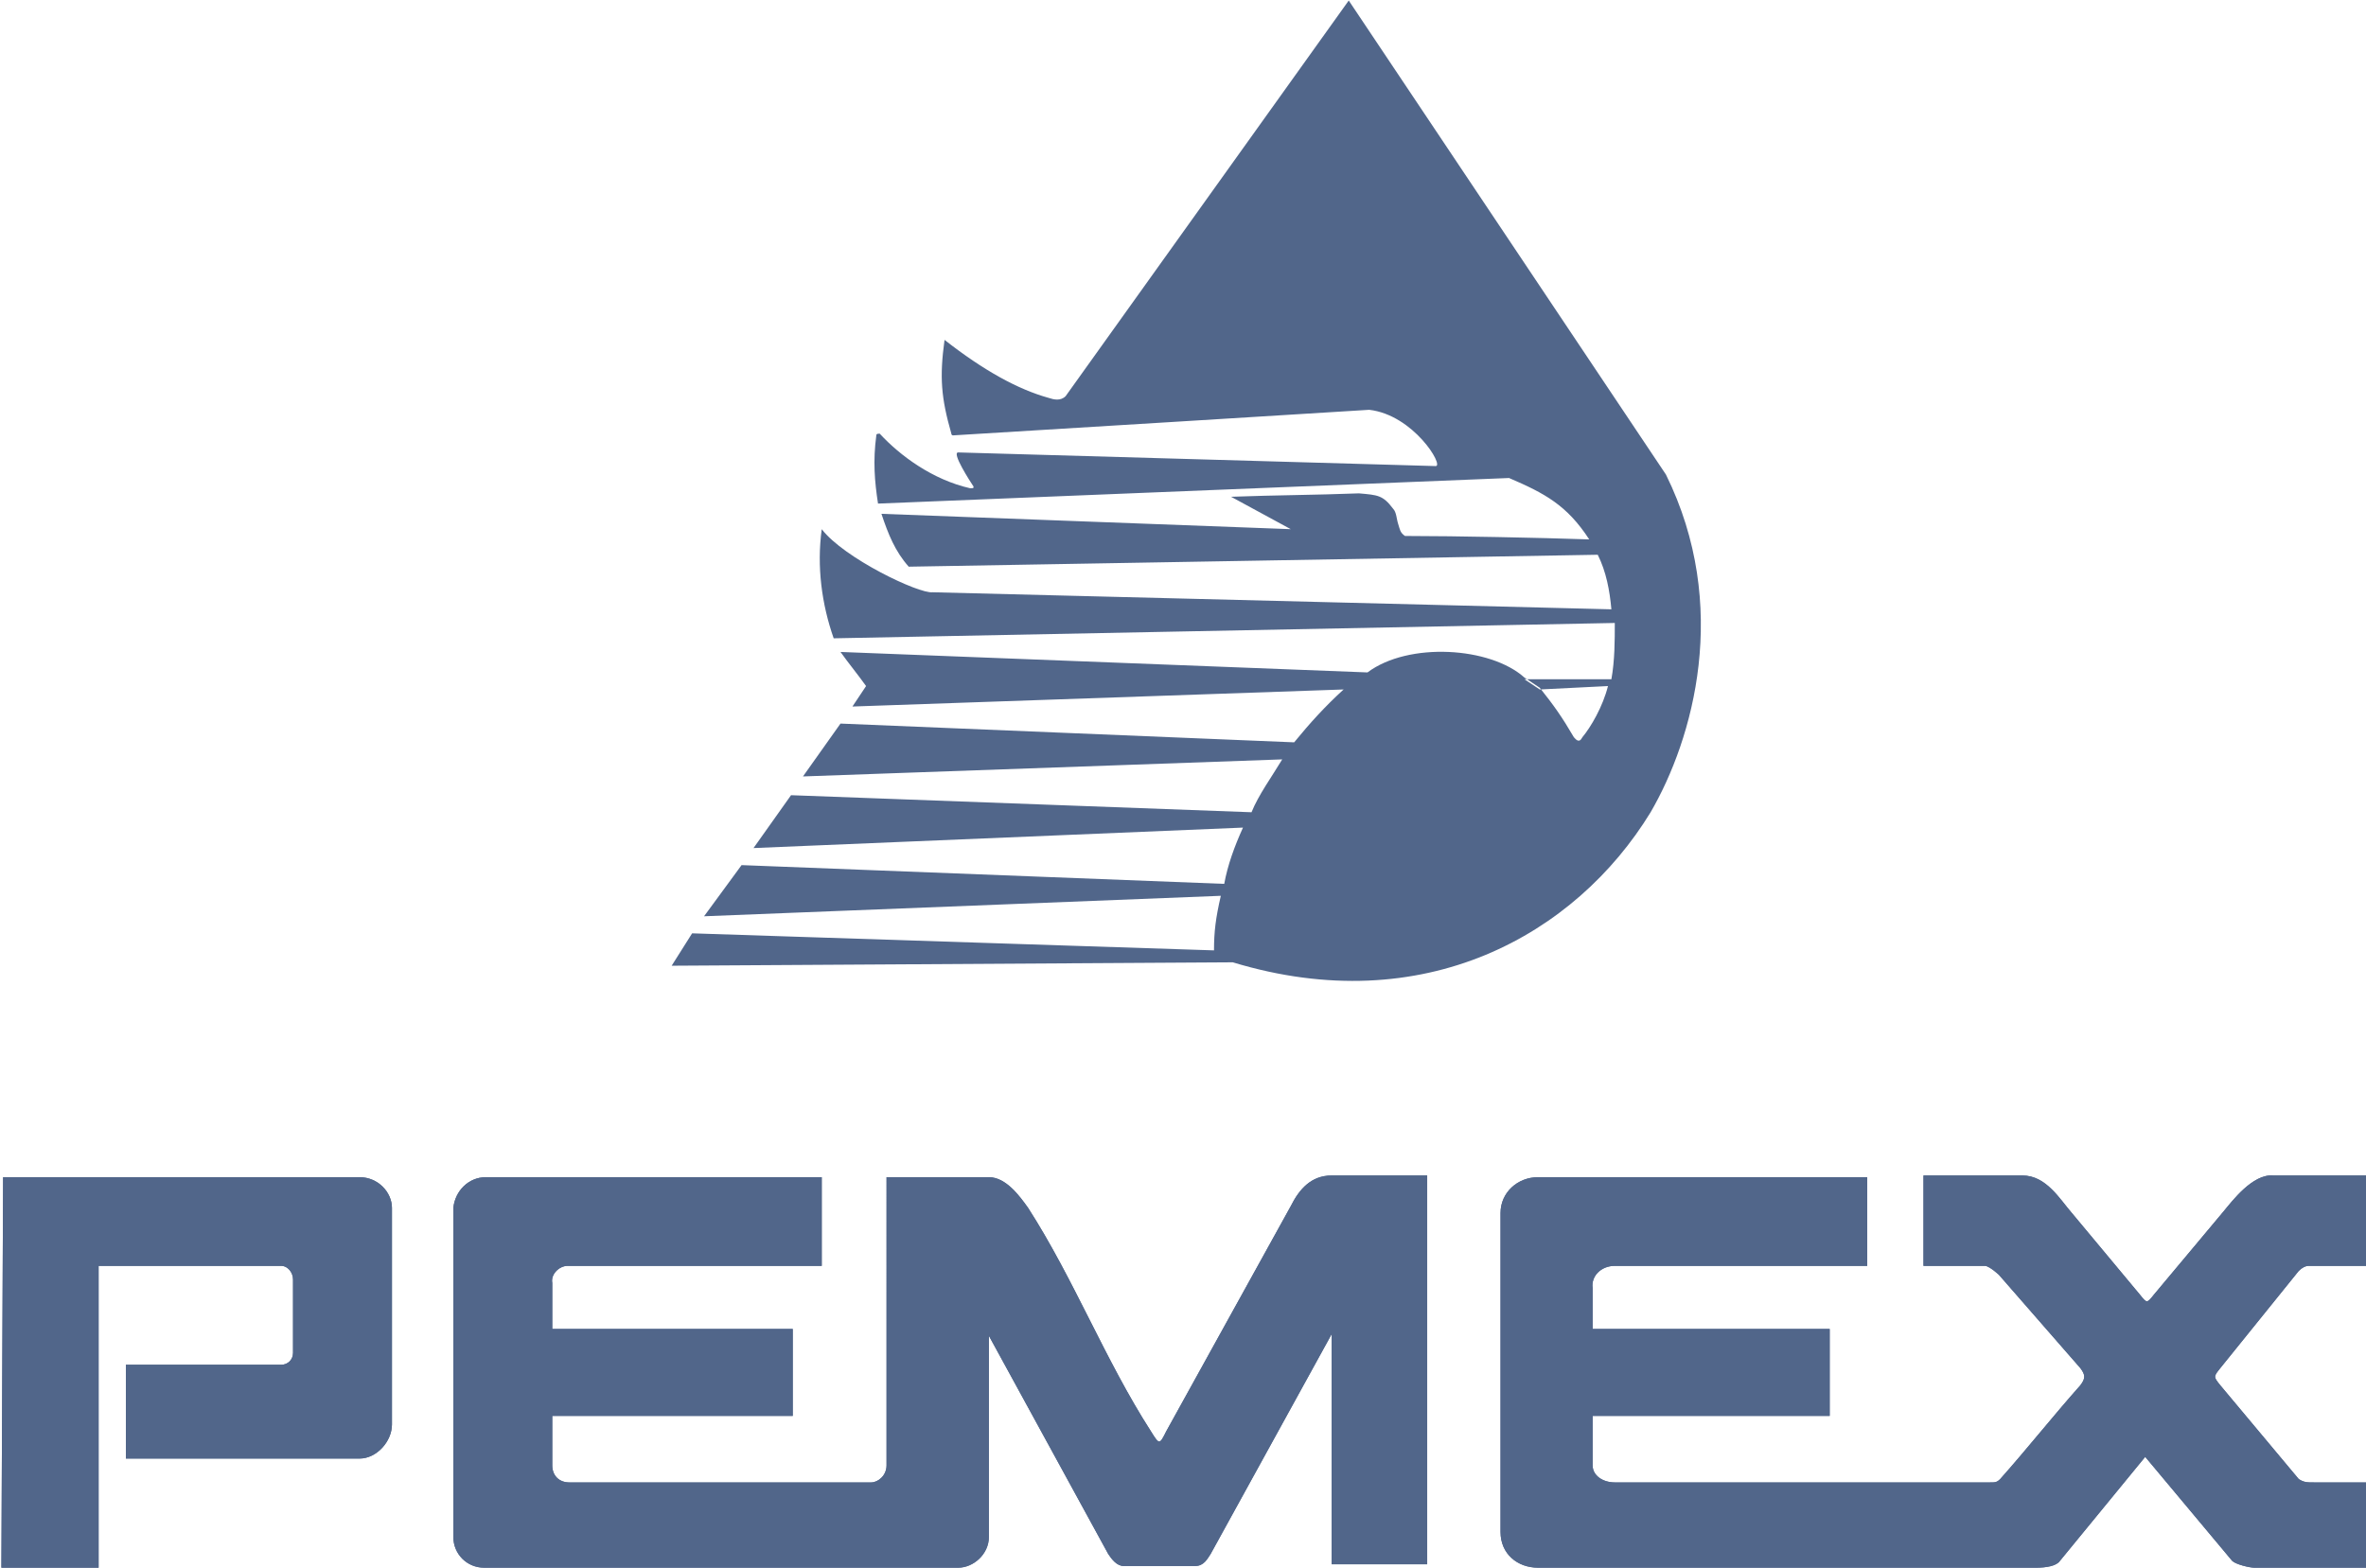 <svg xmlns:cc="http://creativecommons.org/ns#" xmlns:dc="http://purl.org/dc/elements/1.1/" xmlns:inkscape="http://www.inkscape.org/namespaces/inkscape" xmlns:rdf="http://www.w3.org/1999/02/22-rdf-syntax-ns#" xmlns:sodipodi="http://sodipodi.sourceforge.net/DTD/sodipodi-0.dtd" xmlns:svg="http://www.w3.org/2000/svg" xmlns="http://www.w3.org/2000/svg" xmlns:xlink="http://www.w3.org/1999/xlink" id="svg4171" inkscape:version="0.48.2 r9819" sodipodi:docname="ING040708.pdf" x="0px" y="0px" viewBox="0 0 196.3 130.1" style="enable-background:new 0 0 196.3 130.1;" xml:space="preserve"><style type="text/css">	.st0{fill-rule:evenodd;clip-rule:evenodd;fill:#51668A;}</style><g id="g4179" transform="matrix(1.25,0,0,-1.25,-735.009,92.694)" inkscape:groupmode="layer" inkscape:label="ING040708">	<g id="g5139" transform="matrix(1.132,0,0,1.132,-77.403,-9.761)">		<path id="path4219" inkscape:connector-curvature="0" class="st0" d="M649.3,50.8c0.3-0.1,0.7-0.2,1,0.1l16.6,23.2l18.6-27.8   c3.8-7.7,1.6-15.5-0.9-19.8c-4.4-7.2-13.3-12.2-24.5-8.8l-32.9-0.2l1.2,1.9l30.6-1c0,1.1,0.1,1.9,0.4,3.2l-30.3-1.2l2.2,3   l28.3-1.1c0.2,1.1,0.6,2.2,1.1,3.3L632,24.4l2.2,3.1l27-1c0.4,1,1.2,2.1,1.8,3.1l-28.1-1l2.2,3.1l26.6-1.1   c0.9,1.1,1.8,2.1,2.9,3.1l-28.8-1l0.8,1.2c-0.5,0.7-1,1.3-1.5,2l30.9-1.2c2.4,1.8,7.2,1.5,9.2-0.3l0.9-0.6c0.8-1,1.3-1.7,2-2.9   c0.1-0.1,0.3-0.4,0.5,0c0.5,0.6,1.2,1.8,1.5,3l-4-0.2l-0.9,0.6h5.1c0.2,1.1,0.2,2.3,0.2,3.3l-45.8-0.9c-0.7,2-1,4.2-0.7,6.4   c1.3-1.7,5.7-3.8,6.5-3.7l39.8-1c-0.1,1.1-0.3,2.2-0.8,3.2l-40.4-0.7c-0.8,0.9-1.2,1.9-1.6,3.1l24-0.9L660,45   c2.7,0.1,4.9,0.1,7.5,0.2c1.1-0.1,1.4-0.1,2-0.9c0.2-0.2,0.2-0.6,0.3-0.9c0.1-0.3,0.1-0.5,0.4-0.7c0,0,0.1,0,0.2,0   c2.7,0,7.7-0.1,10.6-0.2c-1.3,2-2.6,2.7-4.7,3.6l-37-1.5c-0.2,1.3-0.3,2.5-0.1,4c0,0.1,0.1,0.1,0.2,0.1c1.2-1.3,3.1-2.7,5.3-3.2   c0.2,0,0.2,0,0.2,0.1c-0.2,0.3-1.3,2-0.9,2l28-0.8c0.5,0-1.3,3-3.9,3.3c0,0-22.6-1.4-24.4-1.5c0,0-0.1,0-0.1,0.1   c-0.6,2.1-0.7,3.3-0.4,5.5l0,0C645.5,52.4,647.5,51.3,649.3,50.8"></path>		<path id="path4221" inkscape:connector-curvature="0" class="st0" d="M588,5.1h20.9c1.1,0,1.9-0.9,1.9-1.8V-9.4c0-1-0.9-2-1.9-2   h-13.7v5.5h9.1c0.4,0,0.7,0.3,0.7,0.7c0,1.4,0,2.9,0,4.3c0,0.4-0.3,0.8-0.7,0.8h-10.7v-17.7h-5.7"></path>		<path id="path4223" inkscape:connector-curvature="0" class="st0" d="M616.3,5.1H636v-5.2h-14.9c-0.5,0-1-0.5-0.9-1v-2.7h14.1   v-5.1h-14.1c0-1,0-1.9,0-2.9c0-0.6,0.4-1,1-1h17.7c0.4,0,0.9,0.4,0.9,1V5.1h6c1,0,1.8-1.1,2.3-1.8c2.7-4.2,4.5-8.9,7.2-13.1   c0.5-0.8,0.5-0.8,0.9,0l7.3,13.2c0.5,1,1.2,1.8,2.4,1.8h5.6v-22.8h-5.6v13.5L658.8-17c-0.2-0.3-0.4-0.7-0.9-0.7h-4.2   c-0.4,0-0.7,0.4-0.9,0.7l-7,12.8V-16c0-1-0.9-1.8-1.8-1.8h-27.8c-1,0-1.8,0.8-1.8,1.8V3.3C614.5,4.3,615.3,5.1,616.3,5.1"></path>		<path id="path4225" inkscape:connector-curvature="0" class="st0" d="M675.8,3c0,1.2,1,2.1,2.2,2.1h19.3v-5.2h-14.8   c-0.8,0-1.4-0.6-1.3-1.3v-2.4h13.9v-5.1h-13.9v-2.9c0-0.6,0.6-1,1.3-1h22c0.3,0,0.4,0,0.6,0.2c1.6,1.8,3.1,3.7,4.7,5.5   c0.3,0.4,0.3,0.6,0,1L705-0.6c0.2-0.2-0.5,0.5-0.8,0.5h-3.6v5.3c2.2,0,3.6,0,5.8,0c1.4,0,2.2-1.4,2.9-2.2l4-4.8   c0.4-0.5,0.4-0.5,0.8,0l4.1,4.9c0.5,0.6,1.7,2.2,2.9,2.1h5.5v-5.3c-1.1,0-2.3,0-3.4,0c-0.2,0-0.4-0.1-0.6-0.3L718-6.1   c-0.4-0.5-0.4-0.5,0-1l4.6-5.5c0.3-0.2,0.5-0.2,0.9-0.2h3.4v-5H720c-0.3,0-1.1,0.2-1.3,0.4l-5.1,6.1l-5-6.1   c-0.2-0.3-0.8-0.4-1.4-0.4H678c-1.2,0-2.2,0.8-2.2,2.1V3L675.8,3z"></path>		<path id="path4229" inkscape:connector-curvature="0" class="st0" d="M588,5.1h20.9c1.1,0,1.9-0.9,1.9-1.8V-9.4c0-1-0.9-2-1.9-2   h-13.7v5.5h9.1c0.4,0,0.7,0.3,0.7,0.7c0,1.4,0,2.9,0,4.3c0,0.4-0.3,0.8-0.7,0.8h-10.7v-17.7h-5.7"></path>		<path id="path4231" inkscape:connector-curvature="0" class="st0" d="M616.3,5.1H636v-5.2h-14.9c-0.5,0-1-0.5-0.9-1v-2.7h14.1   v-5.1h-14.1c0-1,0-1.9,0-2.9c0-0.6,0.4-1,1-1h17.7c0.4,0,0.9,0.4,0.9,1V5.1h6c1,0,1.8-1.1,2.3-1.8c2.7-4.2,4.5-8.9,7.2-13.1   c0.5-0.8,0.5-0.8,0.9,0l7.3,13.2c0.5,1,1.2,1.8,2.4,1.8h5.6v-22.8h-5.6v13.5L658.8-17c-0.2-0.3-0.4-0.7-0.9-0.7h-4.2   c-0.4,0-0.7,0.4-0.9,0.7l-7,12.8V-16c0-1-0.9-1.8-1.8-1.8h-27.8c-1,0-1.8,0.8-1.8,1.8V3.3C614.5,4.3,615.3,5.1,616.3,5.1"></path>		<path id="path4233" inkscape:connector-curvature="0" class="st0" d="M675.8,3c0,1.2,1,2.1,2.2,2.1h19.3v-5.2h-14.8   c-0.8,0-1.4-0.6-1.3-1.3v-2.4h13.9v-5.1h-13.9v-2.9c0-0.6,0.6-1,1.3-1h22c0.3,0,0.4,0,0.6,0.2c1.6,1.8,3.1,3.7,4.7,5.5   c0.3,0.4,0.3,0.6,0,1L705-0.6c0.2-0.2-0.5,0.5-0.8,0.5h-3.6v5.3c2.2,0,3.6,0,5.8,0c1.4,0,2.2-1.4,2.9-2.2l4-4.8   c0.4-0.5,0.4-0.5,0.8,0l4.1,4.9c0.5,0.6,1.7,2.2,2.9,2.1h5.5v-5.3c-1.1,0-2.3,0-3.4,0c-0.2,0-0.4-0.1-0.6-0.3L718-6.1   c-0.4-0.5-0.4-0.5,0-1l4.6-5.5c0.3-0.2,0.5-0.2,0.9-0.2h3.4v-5H720c-0.3,0-1.1,0.2-1.3,0.4l-5.1,6.1l-5-6.1   c-0.2-0.3-0.8-0.4-1.4-0.4H678c-1.2,0-2.2,0.8-2.2,2.1V3L675.8,3z"></path>	</g></g></svg>
